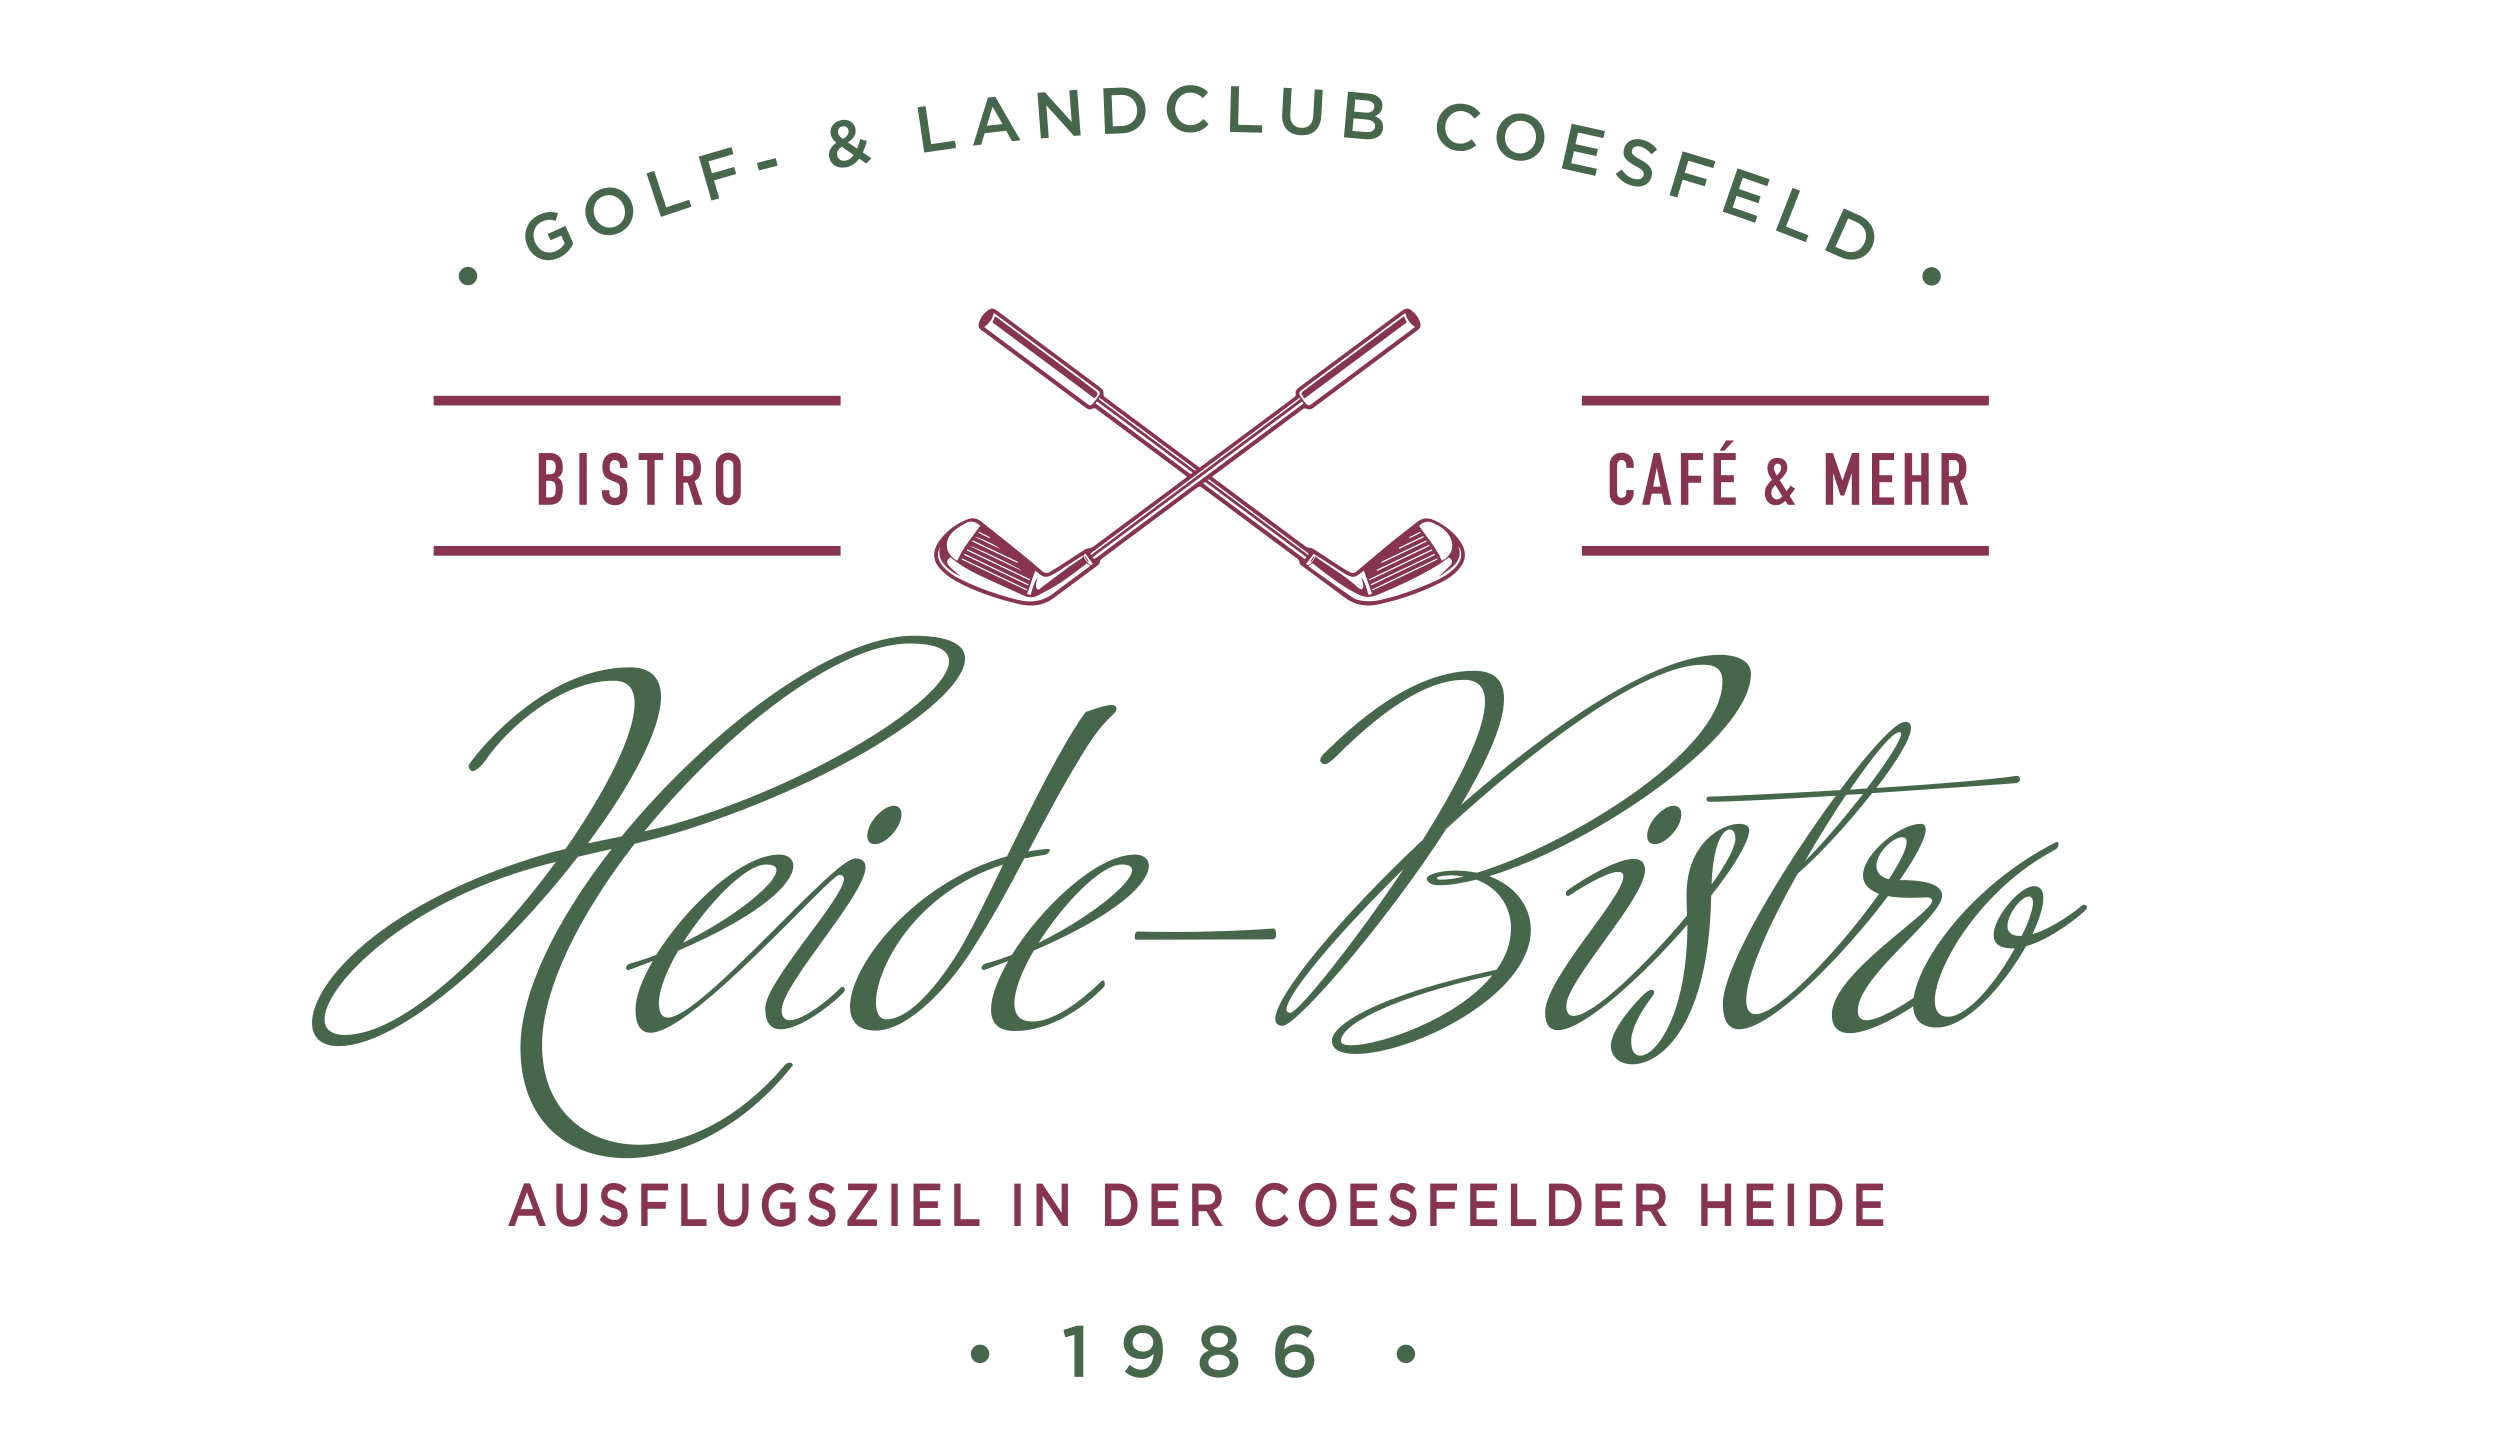 <?xml version="1.0" encoding="utf-8"?>
<!-- Generator: Adobe Illustrator 16.0.0, SVG Export Plug-In . SVG Version: 6.00 Build 0)  -->
<!DOCTYPE svg PUBLIC "-//W3C//DTD SVG 1.1//EN" "http://www.w3.org/Graphics/SVG/1.1/DTD/svg11.dtd">
<svg version="1.1" id="Ebene_1" xmlns="http://www.w3.org/2000/svg" xmlns:xlink="http://www.w3.org/1999/xlink" x="0px" y="0px"
	 width="1032px" height="596px" viewBox="0 0 1032 596" enable-background="new 0 0 1032 596" xml:space="preserve">
<line fill="#D2973B" stroke="#863452" stroke-width="4" stroke-miterlimit="10" x1="179.002" y1="165.379" x2="347.002" y2="165.379"/>
<line fill="#D2973B" stroke="#863452" stroke-width="4" stroke-miterlimit="10" x1="179.002" y1="227.38" x2="347.002" y2="227.38"/>
<line fill="#D2973B" stroke="#863452" stroke-width="4" stroke-miterlimit="10" x1="653.002" y1="165.379" x2="821.002" y2="165.379"/>
<line fill="#D2973B" stroke="#863452" stroke-width="4" stroke-miterlimit="10" x1="653.002" y1="227.38" x2="821.002" y2="227.38"/>
<g>
	<path fill="#47674C" d="M194.992,117.308c-1.826,0.994-4.156,0.326-5.163-1.523c-1.007-1.849-0.303-4.169,1.522-5.163
		c1.85-1.007,4.182-0.339,5.188,1.51C197.547,113.981,196.842,116.301,194.992,117.308z"/>
	<path fill="#47674C" d="M230.652,106.446c-5.4,2.413-10.67,0.152-12.928-4.903c-2.171-4.857-0.301-10.604,4.902-12.928
		c3.008-1.344,5.232-1.332,7.68-0.621l-0.898,3.152c-1.839-0.539-3.465-0.67-5.66,0.31c-3.181,1.421-4.363,5.263-2.865,8.616
		c1.598,3.575,5.107,5.143,8.635,3.567c1.627-0.727,2.875-1.906,3.582-3.168l-1.442-3.23l-4.414,1.972l-1.179-2.638l7.348-3.283
		l3.239,7.25C235.6,102.756,233.71,105.08,230.652,106.446z"/>
	<path fill="#47674C" d="M255.001,96.382c-5.42,2.08-10.778-0.578-12.693-5.569s0.319-10.621,5.739-12.701
		s10.777,0.578,12.693,5.569S260.42,94.302,255.001,96.382z M249.09,80.98c-3.504,1.345-4.875,5.081-3.55,8.535
		c1.325,3.454,4.914,5.344,8.418,4s4.875-5.081,3.55-8.535S252.594,79.635,249.09,80.98z"/>
	<path fill="#47674C" d="M266.873,71.586l3.15-1.047l5.007,15.064l9.428-3.133l0.954,2.87l-12.58,4.181L266.873,71.586z"/>
	<path fill="#47674C" d="M302.783,63.618l-10.317,2.994l1.437,4.952l9.152-2.655l0.842,2.903l-9.151,2.656l2.144,7.388L293.7,82.78
		l-5.266-18.147l13.507-3.919L302.783,63.618z"/>
	<path fill="#47674C" d="M313.268,70.354l-0.797-3.112l7.742-1.983l0.797,3.112L313.268,70.354z"/>
	<path fill="#47674C" d="M357.613,67.514l-2.968-2.02c-1.29,1.802-2.957,3.102-5.208,3.554c-3.441,0.692-6.451-0.851-7.105-4.107
		c-0.484-2.409,0.572-4.412,2.896-6.009c-1.336-1.164-2.042-2.206-2.318-3.583c-0.506-2.515,1.069-5.09,4.378-5.756
		c2.939-0.591,5.318,0.969,5.83,3.51c0.495,2.462-0.826,4.243-3.103,5.665l3.827,2.591c0.502-1.203,0.918-2.554,1.266-3.973
		l2.724,0.802c-0.443,1.632-0.972,3.253-1.663,4.742l3.508,2.379L357.613,67.514z M347.432,60.583
		c-1.571,1.087-2.084,2.375-1.838,3.593c0.318,1.588,1.846,2.466,3.646,2.104c1.271-0.255,2.313-1.099,3.169-2.318L347.432,60.583z
		 M347.725,52.177c-1.324,0.267-2.011,1.369-1.744,2.692c0.191,0.953,0.701,1.567,1.962,2.498c1.768-1.072,2.604-2.121,2.326-3.498
		C350.008,52.572,348.969,51.927,347.725,52.177z"/>
	<path fill="#47674C" d="M378.785,44.277l3.286-0.482l2.306,15.71l9.832-1.443l0.439,2.993l-13.118,1.925L378.785,44.277z"/>
	<path fill="#47674C" d="M421.243,57.911l-3.487,0.391l-2.412-4.32l-8.879,0.996l-1.424,4.75l-3.38,0.378l6.144-19.837l3.058-0.343
		L421.243,57.911z M409.721,44.046l-2.377,7.872l6.465-0.725L409.721,44.046z"/>
	<path fill="#47674C" d="M441.413,37.306l3.257-0.248l1.432,18.842l-2.772,0.21l-11.408-12.615l1.019,13.404l-3.258,0.248
		l-1.431-18.841l3.068-0.233l11.083,12.261L441.413,37.306z"/>
	<path fill="#47674C" d="M463.236,55.042l-7.041,0.283l-0.758-18.884l7.041-0.283c5.936-0.238,10.199,3.671,10.414,9.012
		C473.106,50.512,469.172,54.804,463.236,55.042z M462.6,39.179l-3.723,0.149l0.516,12.841l3.723-0.149
		c3.966-0.159,6.448-2.934,6.299-6.657C469.265,41.641,466.565,39.02,462.6,39.179z"/>
	<path fill="#47674C" d="M491.32,54.708c-5.506,0.05-9.648-4.205-9.697-9.658c-0.049-5.398,3.934-9.834,9.656-9.886
		c3.481-0.032,5.598,1.164,7.422,2.875l-2.109,2.476c-1.525-1.39-3.152-2.32-5.312-2.3c-3.617,0.033-6.209,3.025-6.175,6.75
		s2.68,6.725,6.296,6.692c2.322-0.021,3.798-0.979,5.404-2.505l2.152,2.14C497.004,53.361,494.857,54.676,491.32,54.708z"/>
	<path fill="#47674C" d="M508.169,35.562l3.32,0.081l-0.386,15.872l9.933,0.241l-0.073,3.023l-13.253-0.322L508.169,35.562z"/>
	<path fill="#47674C" d="M545.445,47.791c-0.309,5.635-3.646,8.292-8.58,8.021c-4.907-0.27-7.879-3.272-7.579-8.745l0.597-10.866
		l3.316,0.182l-0.589,10.731c-0.192,3.505,1.511,5.492,4.477,5.655c2.938,0.161,4.843-1.519,5.033-4.998l0.597-10.866l3.316,0.182
		L545.445,47.791z"/>
	<path fill="#47674C" d="M570.655,43.96c-0.206,2.313-1.603,3.382-3.066,3.984c2.139,0.95,3.56,2.351,3.33,4.933
		c-0.303,3.39-3.233,4.945-7.431,4.571l-8.716-0.776l1.677-18.831l8.447,0.752C568.689,38.931,570.919,41,570.655,43.96z
		 M567.641,52.232c0.144-1.613-1.037-2.668-3.646-2.9l-5.245-0.467l-0.46,5.165l5.487,0.489
		C566.036,54.72,567.487,53.954,567.641,52.232z M567.298,44.203c0.137-1.533-0.968-2.526-3.093-2.716l-4.762-0.424l-0.445,5.003
		l4.52,0.402C565.643,46.659,567.143,45.952,567.298,44.203z"/>
	<path fill="#47674C" d="M601.352,62.216c-5.454-0.778-8.911-5.608-8.141-11.009c0.764-5.347,5.368-9.136,11.036-8.327
		c3.448,0.492,5.362,1.993,6.909,3.959l-2.459,2.131c-1.299-1.604-2.77-2.769-4.908-3.074c-3.582-0.511-6.595,2.06-7.121,5.749
		c-0.526,3.689,1.639,7.054,5.222,7.565c2.299,0.328,3.902-0.398,5.721-1.666l1.807,2.44
		C607.175,61.738,604.854,62.716,601.352,62.216z"/>
	<path fill="#47674C" d="M625.878,66.21c-5.712-1.037-8.91-6.09-7.956-11.35c0.955-5.26,5.788-8.911,11.5-7.874
		c5.712,1.037,8.91,6.09,7.956,11.35C636.423,63.597,631.59,67.247,625.878,66.21z M628.824,49.979
		c-3.693-0.67-6.805,1.811-7.466,5.45c-0.66,3.64,1.425,7.119,5.117,7.79c3.692,0.669,6.805-1.812,7.466-5.451
		C634.602,54.128,632.517,50.649,628.824,49.979z"/>
	<path fill="#47674C" d="M661.863,57.018l-10.441-2.314l-1.063,4.799l9.255,2.051l-0.644,2.9l-9.255-2.051l-1.099,4.957
		l10.573,2.344l-0.643,2.9l-13.816-3.062l4.091-18.457l13.685,3.033L661.863,57.018z"/>
	<path fill="#47674C" d="M677.273,65.983c3.625,1.944,5.278,3.851,4.485,6.909c-0.894,3.45-4.114,4.791-7.957,3.795
		c-2.797-0.725-5.186-2.376-6.873-4.906l2.53-1.799c1.358,1.97,2.886,3.287,5.16,3.876c1.986,0.515,3.478-0.075,3.844-1.486
		c0.346-1.333-0.203-2.229-3.398-3.893c-3.65-1.951-5.548-3.67-4.667-7.068c0.826-3.189,3.996-4.655,7.629-3.713
		c2.666,0.691,4.573,2.05,6.043,4.021l-2.355,1.984c-1.328-1.655-2.806-2.736-4.479-3.169c-1.882-0.488-3.23,0.195-3.549,1.423
		C673.314,63.395,673.988,64.239,677.273,65.983z"/>
	<path fill="#47674C" d="M707.233,69.423l-10.294-3.085l-1.48,4.94l9.13,2.736l-0.868,2.896l-9.13-2.736l-2.209,7.371l-3.181-0.953
		l5.426-18.104l13.475,4.039L707.233,69.423z"/>
	<path fill="#47674C" d="M729.537,76.852l-10.108-3.475l-1.597,4.646l8.96,3.08l-0.965,2.808l-8.961-3.08l-1.649,4.799l10.237,3.519
		l-0.966,2.808l-13.376-4.598l6.142-17.87l13.249,4.554L729.537,76.852z"/>
	<path fill="#47674C" d="M739.953,77.538l3.093,1.21l-5.787,14.786l9.254,3.622l-1.102,2.816l-12.348-4.833L739.953,77.538z"/>
	<path fill="#47674C" d="M759.839,106.172l-6.432-2.879l7.723-17.25l6.432,2.879c5.422,2.427,7.501,7.825,5.317,12.705
		C770.694,106.506,765.261,108.599,759.839,106.172z M766.326,91.682l-3.401-1.522l-5.251,11.73l3.401,1.522
		c3.622,1.622,7.08,0.241,8.603-3.16S769.948,93.304,766.326,91.682z"/>
	<path fill="#47674C" d="M795.538,117.422c-1.825-0.995-2.527-3.315-1.52-5.164c1.008-1.849,3.339-2.514,5.164-1.519
		c1.848,1.008,2.551,3.328,1.542,5.176C799.717,117.765,797.386,118.43,795.538,117.422z"/>
</g>
<g>
	<path fill="#47674C" d="M283.575,342.41c-6.07,1.964-13.568,3.928-21.602,5.892c-22.316,28.743-38.205,59.628-38.205,83.194
		c0,25.887,17.317,41.062,40.169,41.062c18.566,0,40.883-10.176,60.163-33.028c0.357-0.536,1.25-0.893,1.964-0.893
		c0.536,0,1.25,0.536,1.25,1.071c-20.353,25.886-46.774,38.383-68.733,38.383c-24.458,0-43.739-15.532-43.739-45.524
		c0-23.387,15.354-53.559,37.67-82.123c-4.82,1.071-9.462,2.143-13.926,3.213c-30.171,39.098-73.553,78.195-98.904,78.195
		c-7.141,0-10.89-3.749-10.89-9.641c0-16.424,29.1-49.988,96.94-69.804c2.32-0.714,4.82-1.25,7.677-1.964
		c16.781-23.923,28.564-47.488,28.564-59.985c0-5.892-2.5-9.462-8.569-9.462c-21.959,0-43.739,19.459-52.845,32.67
		c-1.964,2.856-4.284,4.642-5.534,4.642c-1.071,0-1.606-1.607-1.606-2.321c0-0.893,29.278-40.525,66.591-40.525
		c8.926,0,12.854,4.642,12.854,12.14c0,13.568-12.497,36.777-30.171,60.521c4.463-0.893,9.283-1.964,13.925-2.856
		c36.241-44.275,87.479-82.837,120.507-82.837c14.639,0,21.244,3.571,21.244,9.462C398.368,288.138,348.738,321.522,283.575,342.41z
		 M221.269,357.942c-53.558,14.818-87.3,48.738-87.3,62.842c0,3.928,2.678,6.427,8.391,6.427c24.102,0,60.7-35.349,87.122-71.411
		C226.446,356.514,223.769,357.228,221.269,357.942z M375.339,265.643c-29.101,0-75.339,35.884-109.26,77.481
		c5.892-1.25,11.426-2.678,15.89-4.106c56.236-17.139,109.794-51.059,109.794-66.055
		C391.763,268.321,386.765,265.643,375.339,265.643z"/>
	<path fill="#47674C" d="M322.676,417.035c0,3.035,1.429,4.106,3.393,4.106c5.534,0,16.246-8.569,20.174-12.676
		c0.535-0.714,1.07-1.071,1.606-1.071c0.535,0,0.893,0.536,0.893,1.071c0,0.357-0.179,0.893-0.714,1.428
		c-5.713,5.713-18.031,14.997-25.708,14.997c-3.928,0-6.427-2.321-6.427-8.748c0-10.89,32.491-45.346,32.491-53.38
		c0-1.071-0.714-1.606-1.964-1.606c-3.749,0-60.521,65.163-77.838,65.163c-3.928,0-6.248-2.856-6.248-9.641
		c0-5.177,2.678-12.318,7.141-19.995c-3.213,1.25-6.427,2.5-9.997,3.749c-0.714,0-1.071-0.357-1.071-0.893s0.535-1.428,1.606-1.785
		c3.57-0.893,7.142-2.143,10.891-3.571c12.318-19.816,35.17-41.418,50.88-41.418c3.393,0,5.713,1.786,5.713,4.642
		c0,6.605-11.426,19.459-47.488,34.991c-4.82,8.212-8.033,16.246-8.033,21.78c0,4.106,1.428,5.892,3.749,5.892
		c13.746,0,68.197-65.698,77.302-65.698c3.035,0,4.285,1.428,4.285,3.57C357.311,369.546,322.676,406.145,322.676,417.035z
		 M316.249,356.871c-8.569,0-24.102,16.246-34.277,32.313c20.353-9.998,38.562-24.28,38.562-29.993
		C320.534,357.764,319.284,356.871,316.249,356.871z M361.238,348.48c-2.143,0-3.214-1.25-3.214-3.392
		c0-6.07,6.963-12.497,10.891-12.497c2.143,0,3.213,1.428,3.213,3.57C372.128,341.696,365.522,348.48,361.238,348.48z"/>
	<path fill="#47674C" d="M446.219,312.239c-9.283,15.354-15.531,27.494-21.78,39.276c2.499-0.536,5.356-0.893,8.034-1.071
		c0.714,0,0.893,0.179,0.893,0.536c0,0.714-1.071,1.785-2.321,1.964c-2.856,0.357-5.534,0.893-8.212,1.428
		c-6.427,12.318-12.854,24.101-22.316,38.919c-7.141,11.247-24.458,32.135-39.098,32.135c-7.319,0-10.533-3.928-10.533-9.998
		c0-16.96,26.601-51.238,64.806-61.949c10.712-21.78,22.673-46.061,32.492-59.628c0,0.179,7.677-2.856,10.533-2.856
		c1.606,0,2.143,0.714,2.143,1.607C460.858,295.279,456.396,295.1,446.219,312.239z M361.597,413.821
		c0,4.285,1.429,6.962,4.285,6.962c14.639,0,32.491-32.492,32.135-31.956c4.284-7.677,9.997-19.281,16.067-31.957
		C377.485,368.654,361.597,399.896,361.597,413.821z"/>
	<path fill="#47674C" d="M426.762,392.398c-4.82,8.212-8.033,16.246-8.033,21.78c0,4.642,2.142,7.498,7.498,7.498
		c11.604,0,26.422-14.639,28.386-16.603c0.179-0.178,0.535-0.357,0.714-0.357c0.536,0,0.714,0.714,0.714,1.428
		c0,0.357,0,0.714-0.178,1.071c-7.677,8.034-21.603,18.388-36.956,18.388c-6.962,0-9.818-3.392-9.818-8.926
		c0-5.177,2.678-12.318,7.141-19.995c-3.213,1.25-6.427,2.5-9.997,3.749c-0.714,0-1.071-0.357-1.071-0.893s0.535-1.428,1.606-1.785
		c3.57-0.893,7.142-2.143,10.891-3.571c12.318-19.816,35.17-41.418,50.88-41.418c3.393,0,5.713,1.786,5.713,4.642
		C474.25,364.012,462.824,376.866,426.762,392.398z M463.003,356.871c-8.569,0-24.102,16.246-34.277,32.313
		c20.353-9.998,38.562-24.28,38.562-29.993C467.288,357.764,466.038,356.871,463.003,356.871z"/>
	<path fill="#47674C" d="M525.399,387.756l-56.361,0.178c-0.375,0-0.624-0.714-0.624-1.428c0-0.893,0.374-1.964,1.249-1.964
		c0,0,6.624,0.179,15.621,0.179c12.372,0,29.368-0.536,39.99-1.428c1.375-0.178,1.5,1.428,1.5,2.856
		C526.774,387.221,526.024,387.756,525.399,387.756z"/>
	<path fill="#47674C" d="M614.79,361.691c10.533,3.928,17.139,12.319,17.139,22.138c0,27.315-49.452,51.237-72.125,51.237
		c-6.07,0-9.998-1.606-9.998-5.534c0-6.07,16.782-18.21,68.02-29.278c3.749-5.178,5.892-10.891,5.892-17.139
		c0-8.927-5.178-16.604-14.282-19.995c-5.713,1.428-10.891,2.321-15.354,2.321c-2.678,0-4.82-0.893-5.178-2.678
		c0-1.785,5.713-3.392,11.962-3.392c3.035,0,5.891,0.357,8.748,0.893c35.526-10.533,101.403-49.453,101.403-78.91
		c0-4.82-2.499-6.962-8.034-6.962c-23.922,0-68.197,33.206-105.866,67.662c-25.173,39.098-61.949,81.409-67.662,81.409
		c-1.964,0-3.035-1.071-3.035-2.856c0-9.462,26.601-41.776,60.878-73.911c14.282-22.673,25.708-44.989,25.708-56.95
		c0-5.713-2.499-9.105-8.748-9.105c-19.459,0-41.418,20.352-53.201,32.135c-1.606,1.428-3.035,2.678-4.284,2.678
		c-0.715,0-1.786-0.714-1.786-1.607c0-1.071,1.071-2.321,1.071-2.321c5.178-4.642,32.85-34.634,62.485-34.634
		c8.569,0,12.318,4.285,12.318,11.604c0,10.354-7.32,26.244-17.675,43.739c37.491-32.849,80.159-61.949,106.938-61.949
		c5.355,0,12.676,1.786,12.676,7.855C722.8,304.384,657.637,348.659,614.79,361.691z M531.061,416.678
		c0,0.893,0.535,1.428,1.606,1.428c3.035,0,26.065-28.386,46.774-59.45C551.77,385.792,531.061,410.608,531.061,416.678z
		 M553.555,429.71c0,1.25,1.607,1.785,4.285,1.785c11.426,0,43.561-10.712,58.2-28.921
		C576.406,411.322,553.555,422.569,553.555,429.71z M598.901,361.334c-1.964,0-5.713,0.357-5.713,1.25
		c0,0.178,0.356,0.536,1.428,0.536c2.678,0,5.892-0.357,9.641-1.25C602.65,361.513,600.687,361.334,598.901,361.334z"/>
	<path fill="#47674C" d="M706.377,369.725c-0.893,53.201-20.531,69.625-32.492,69.625c-5.178,0-8.927-3.035-8.927-7.676
		c0-7.32,12.319-20.531,14.997-22.316c0.714-0.535,1.428-0.714,1.964-0.714c0.535,0,0.893,0.357,0.893,0.893
		s-0.179,1.071-0.715,1.785c-2.678,3.392-8.747,12.14-8.747,18.389c0,4.106,1.428,6.07,3.749,6.07
		c6.605,0,19.459-17.317,19.459-54.094c-18.924,21.781-43.025,43.561-53.38,43.561c-3.392,0-5.355-2.142-5.355-7.32
		c0-14.104,32.313-47.31,32.313-56.236c0-1.25-0.893-1.785-2.143-1.785c-5.177,0-18.21,8.391-19.995,9.641
		c-0.356,0.179-0.535,0.357-0.714,0.357c-0.535,0-0.893-0.536-0.893-1.071c0-0.536,0.179-1.071,0.535-1.25
		c6.249-4.463,20.174-13.032,27.493-13.032c2.857,0,4.643,1.428,4.643,4.642c0,11.783-32.492,45.524-32.492,56.058
		c0,2.856,1.071,4.106,3.035,4.106c8.033,0,30.171-21.423,46.773-41.418c0-2.499-0.178-4.999-0.178-8.569
		c0-21.245,14.46-29.278,21.78-29.278c2.499,0,4.105,0.893,4.105,2.5C722.087,347.409,715.66,357.942,706.377,369.725z
		 M683.168,348.48c-2.142,0-3.213-1.25-3.213-3.392c0-6.07,6.962-12.497,10.89-12.497c2.143,0,3.214,1.428,3.214,3.57
		C694.059,341.696,687.453,348.48,683.168,348.48z M714.054,342.41c-2.856,0-6.963,5.892-7.498,22.673
		c5.892-8.212,9.818-15.353,9.818-18.924C716.374,343.838,715.481,342.41,714.054,342.41z"/>
	<path fill="#47674C" d="M831.885,323.308c-9.998,0.714-34.277,2.5-59.093,4.106c-9.641,12.319-21.781,25.53-30.707,33.207
		c-11.783,20.888-21.245,41.954-21.245,52.13c0,4.106,1.429,5.892,3.928,5.892c9.641,0,35.705-28.208,50.881-49.631
		c-4.643-1.785-6.605-4.463-6.605-7.677c0-8.926,15.353-21.245,23.744-21.245c1.606,0,2.142,0.893,2.142,2.321
		c0,3.749-4.284,11.604-10.711,20.888h0.535c13.211,0,16.96,3.035,16.96,6.427c0,8.926-34.812,33.206-34.812,47.488
		c0,2.856,1.428,3.928,3.57,3.928c7.677,0,25.351-13.211,26.958-14.64c0.535-0.535,0.893-0.714,1.249-0.714
		c0.536,0,0.893,0.536,0.893,1.071c0,0.714-0.356,1.428-1.249,2.142c-6.784,6.07-24.637,17.496-34.813,17.496
		c-4.284,0-7.319-2.142-7.319-7.677c0-16.96,41.419-41.775,41.419-46.953c0-0.714-0.715-1.428-2.143-1.428
		c-0.715,0-3.393,0.179-6.605,0.179c-3.749,0-6.784-0.179-9.462-0.714c-18.389,24.458-48.203,54.987-61.414,54.987
		c-4.284,0-6.784-3.214-6.784-10.533c0-15.175,25.173-56.772,46.596-85.872c-22.315,1.428-43.025,2.5-52.13,2.5
		c-0.893,0-1.25-0.536-1.25-1.071s0.357-1.071,1.071-1.071c2.856,0,26.779-1.071,54.094-2.678
		c12.141-16.424,23.03-28.208,26.779-28.208c1.785,0,2.5,0.893,2.5,2.5c0,4.463-6.07,14.104-14.282,24.815
		c22.673-1.428,45.346-3.213,58.021-4.999c0.714,0,1.249,0.714,1.249,1.428C833.848,322.415,833.312,323.129,831.885,323.308z
		 M762.08,328.128c-5.534,8.212-11.426,17.674-16.96,27.315c6.248-6.07,15.71-17.139,23.923-27.672
		C766.008,327.949,764.4,327.949,762.08,328.128z M784.039,302.241c-2.856,0-10.891,9.819-20.353,23.745l6.963-0.536
		c7.855-10.355,14.104-19.817,14.104-22.495C784.753,302.42,784.574,302.241,784.039,302.241z M785.288,345.624
		c-4.105,0-10.711,6.605-10.711,11.783c0,2.499,1.428,4.642,5.177,5.534c4.464-6.963,7.32-12.497,7.32-15.354
		C787.074,346.338,786.538,345.624,785.288,345.624z"/>
	<path fill="#47674C" d="M860.988,375.616c-1.249,1.428-13.389,11.783-24.637,14.997c-8.926,15.889-24.458,33.563-36.776,33.563
		c-6.784,0-9.819-3.57-9.819-9.462c0-16.246,23.923-49.452,59.093-67.126c0.536,0,0.893,0,0.893,0.893
		c0,0.536-0.179,1.607-1.428,2.321c-30.35,15.889-49.631,48.381-49.631,62.306c0,4.106,1.785,6.606,5.355,6.606
		c8.392,0,20.174-14.64,27.672-28.208h-1.249c-5.356,0-7.499-2.321-7.499-5.534c0-7.499,11.069-20.174,16.604-20.174
		c2.856,0,3.928,1.964,3.928,4.999c0,3.75-1.785,8.927-4.463,14.818c8.569-2.499,17.853-9.641,20.352-11.783
		c0.357-0.179,0.536-0.357,0.893-0.357c0.536,0,1.25,0.357,1.25,1.071C861.524,374.902,861.346,375.259,860.988,375.616z
		 M837.423,370.082c-3.035,0-8.748,7.32-8.748,12.14c0,2.321,1.25,4.106,4.999,4.106h0.893c2.856-5.713,4.642-10.89,4.642-13.747
		C839.208,370.975,838.673,370.082,837.423,370.082z"/>
</g>
<g>
	<path fill="#863452" d="M674.389,203.609c0,0.66-0.126,1.29-0.375,1.89c-0.251,0.6-0.596,1.125-1.035,1.575
		c-0.44,0.45-0.955,0.81-1.545,1.08c-0.591,0.27-1.227,0.405-1.906,0.405c-0.58,0-1.17-0.081-1.77-0.24s-1.14-0.435-1.619-0.825
		c-0.48-0.39-0.876-0.905-1.186-1.545c-0.311-0.64-0.465-1.45-0.465-2.43v-11.76c0-0.7,0.119-1.35,0.359-1.95
		c0.24-0.6,0.58-1.12,1.021-1.56c0.439-0.44,0.964-0.785,1.575-1.035c0.609-0.25,1.285-0.375,2.025-0.375
		c0.699,0,1.35,0.125,1.949,0.375c0.6,0.25,1.12,0.6,1.561,1.05c0.439,0.45,0.784,0.99,1.035,1.62
		c0.249,0.63,0.375,1.315,0.375,2.055v1.2h-3.061v-1.02c0-0.6-0.17-1.12-0.51-1.56c-0.341-0.44-0.801-0.66-1.381-0.66
		c-0.76,0-1.265,0.235-1.515,0.705c-0.25,0.47-0.375,1.065-0.375,1.785v10.92c0,0.62,0.136,1.14,0.405,1.56
		c0.27,0.42,0.754,0.63,1.455,0.63c0.199,0,0.414-0.035,0.645-0.105c0.23-0.07,0.439-0.185,0.631-0.345
		c0.189-0.16,0.344-0.379,0.465-0.66c0.119-0.28,0.18-0.63,0.18-1.05v-1.05h3.061V203.609z"/>
	<path fill="#863452" d="M682.668,187.02h2.55l4.771,21.36h-3.061l-0.9-4.59h-4.17l-0.899,4.59h-3.06L682.668,187.02z
		 M683.958,193.169h-0.06l-1.5,7.74h3.06L683.958,193.169z"/>
	<path fill="#863452" d="M693.888,187.02h9.12v2.88h-6.061v6.48h5.28v2.88h-5.28v9.12h-3.06V187.02z"/>
	<path fill="#863452" d="M707.388,187.02h9.12v2.88h-6.061v6.27h5.28v2.88h-5.28v6.27h6.061v3.06h-9.12V187.02z M712.548,181.83
		h3.239l-3.959,4.23h-1.98L712.548,181.83z"/>
	<path fill="#863452" d="M736.997,206.759c-0.6,0.6-1.226,1.05-1.875,1.35s-1.385,0.45-2.204,0.45c-0.601,0-1.171-0.12-1.711-0.36
		c-0.539-0.24-1.01-0.575-1.41-1.005c-0.4-0.43-0.715-0.95-0.945-1.56c-0.229-0.61-0.344-1.285-0.344-2.025
		c0-1.18,0.279-2.209,0.84-3.09c0.559-0.88,1.26-1.7,2.1-2.46c-0.54-0.76-0.985-1.545-1.335-2.355
		c-0.351-0.81-0.524-1.665-0.524-2.565c0-0.56,0.09-1.095,0.27-1.605c0.18-0.51,0.439-0.95,0.779-1.32
		c0.34-0.37,0.77-0.665,1.291-0.885c0.52-0.22,1.129-0.33,1.83-0.33c0.66,0,1.239,0.105,1.739,0.315s0.92,0.49,1.261,0.84
		c0.34,0.35,0.6,0.76,0.779,1.23c0.18,0.47,0.27,0.965,0.27,1.485c0,1-0.31,1.955-0.93,2.865c-0.619,0.91-1.35,1.745-2.189,2.505
		c0.379,0.581,0.814,1.28,1.305,2.1c0.49,0.82,0.994,1.61,1.516,2.37l1.649-2.25l1.89,1.32l-2.279,2.94l2.31,3.66h-3.06
		L736.997,206.759z M731.207,203.459c0,0.74,0.215,1.375,0.645,1.905c0.431,0.53,0.976,0.795,1.636,0.795
		c0.46,0,0.899-0.145,1.319-0.435s0.74-0.575,0.961-0.855l-2.94-4.68c-0.46,0.46-0.845,0.955-1.155,1.485
		C731.361,202.205,731.207,202.799,731.207,203.459z M732.287,193.199c0,0.46,0.109,0.956,0.33,1.485
		c0.22,0.53,0.5,1.065,0.84,1.605c0.18-0.18,0.38-0.385,0.6-0.615c0.221-0.229,0.42-0.484,0.601-0.765
		c0.181-0.28,0.33-0.585,0.45-0.915c0.119-0.33,0.18-0.685,0.18-1.065c0-0.379-0.131-0.729-0.39-1.05
		c-0.261-0.32-0.62-0.48-1.08-0.48s-0.83,0.185-1.11,0.555S732.287,192.74,732.287,193.199z"/>
	<path fill="#863452" d="M753.677,187.02h2.94l3.93,11.31h0.061l3.899-11.31h2.97v21.36h-3.06v-12.99h-0.06l-3.031,9.18h-1.529
		l-3-9.18h-0.061v12.99h-3.06V187.02z"/>
	<path fill="#863452" d="M772.756,187.02h9.121v2.88h-6.061v6.27h5.279v2.88h-5.279v6.27h6.061v3.06h-9.121V187.02z"/>
	<path fill="#863452" d="M786.256,187.02h3.061v9.15h3.779v-9.15h3.061v21.36h-3.061v-9.51h-3.779v9.51h-3.061V187.02z"/>
	<path fill="#863452" d="M801.436,187.02h4.92c3.601,0,5.4,2.09,5.4,6.27c0,1.24-0.195,2.305-0.585,3.195
		c-0.39,0.89-1.075,1.605-2.055,2.145l3.3,9.75h-3.24l-2.85-9.12h-1.83v9.12h-3.061V187.02z M804.496,196.56h1.74
		c0.539,0,0.97-0.075,1.289-0.225c0.32-0.15,0.565-0.365,0.736-0.645c0.169-0.28,0.284-0.625,0.344-1.035
		c0.061-0.41,0.091-0.885,0.091-1.425s-0.03-1.015-0.091-1.425c-0.06-0.41-0.185-0.76-0.375-1.05
		c-0.189-0.29-0.455-0.505-0.795-0.645c-0.34-0.14-0.789-0.21-1.35-0.21h-1.59V196.56z"/>
</g>
<g>
	<path fill="#863452" d="M222.393,187.02h4.471c0.979,0,1.814,0.15,2.504,0.45c0.69,0.3,1.256,0.701,1.695,1.2
		c0.439,0.5,0.755,1.075,0.945,1.725c0.189,0.65,0.285,1.325,0.285,2.025v0.78c0,0.581-0.045,1.07-0.135,1.47
		c-0.09,0.4-0.226,0.75-0.406,1.05c-0.18,0.3-0.399,0.565-0.659,0.795c-0.261,0.23-0.56,0.445-0.899,0.645
		c0.719,0.34,1.249,0.845,1.59,1.515c0.34,0.67,0.51,1.565,0.51,2.685v1.2c0,1.88-0.455,3.32-1.365,4.32
		c-0.91,1-2.365,1.5-4.365,1.5h-4.17V187.02z M225.453,195.779h1.379c1.021,0,1.705-0.255,2.056-0.765
		c0.35-0.51,0.524-1.254,0.524-2.235c0-0.96-0.194-1.68-0.584-2.16c-0.391-0.48-1.096-0.72-2.115-0.72h-1.26V195.779z
		 M225.453,205.319h1.319c0.62,0,1.104-0.09,1.455-0.27c0.35-0.18,0.615-0.43,0.795-0.75c0.181-0.32,0.29-0.7,0.33-1.14
		c0.04-0.439,0.06-0.919,0.06-1.44c0-0.54-0.029-1.01-0.09-1.41c-0.06-0.4-0.185-0.735-0.375-1.005
		c-0.189-0.27-0.455-0.475-0.795-0.615c-0.34-0.14-0.79-0.21-1.35-0.21h-1.35V205.319z"/>
	<path fill="#863452" d="M239.162,187.02h3.061v21.36h-3.061V187.02z"/>
	<path fill="#863452" d="M258.992,193.169h-3.061v-0.69c0-0.7-0.164-1.305-0.494-1.815c-0.33-0.51-0.885-0.765-1.665-0.765
		c-0.42,0-0.765,0.08-1.035,0.24c-0.271,0.161-0.479,0.365-0.63,0.615c-0.15,0.25-0.255,0.54-0.314,0.87
		c-0.061,0.33-0.091,0.675-0.091,1.035c0,0.42,0.015,0.775,0.046,1.065c0.029,0.29,0.104,0.54,0.225,0.75
		c0.119,0.21,0.295,0.395,0.525,0.555c0.229,0.161,0.544,0.32,0.944,0.48l2.34,0.93c0.68,0.26,1.229,0.565,1.649,0.915
		c0.421,0.35,0.746,0.76,0.976,1.23c0.229,0.47,0.385,1.01,0.466,1.62c0.079,0.61,0.119,1.305,0.119,2.085
		c0,0.9-0.09,1.735-0.27,2.505c-0.18,0.77-0.476,1.43-0.885,1.98c-0.41,0.55-0.956,0.985-1.636,1.305
		c-0.681,0.319-1.511,0.48-2.489,0.48c-0.74,0-1.431-0.13-2.07-0.39c-0.641-0.26-1.19-0.615-1.65-1.065
		c-0.46-0.45-0.824-0.985-1.095-1.605c-0.271-0.62-0.405-1.29-0.405-2.01v-1.14h3.061v0.96c0,0.56,0.164,1.065,0.494,1.515
		c0.33,0.45,0.885,0.675,1.666,0.675c0.52,0,0.924-0.075,1.215-0.225c0.289-0.15,0.51-0.36,0.66-0.63
		c0.149-0.27,0.244-0.605,0.285-1.005c0.039-0.399,0.059-0.84,0.059-1.32c0-0.56-0.02-1.02-0.059-1.38
		c-0.041-0.36-0.126-0.65-0.256-0.87c-0.131-0.22-0.311-0.4-0.54-0.54c-0.229-0.14-0.535-0.29-0.915-0.45l-2.189-0.9
		c-1.32-0.54-2.205-1.255-2.655-2.145c-0.45-0.89-0.675-2.004-0.675-3.345c0-0.8,0.109-1.56,0.33-2.28
		c0.22-0.72,0.545-1.339,0.975-1.86c0.43-0.52,0.975-0.935,1.635-1.245c0.66-0.31,1.43-0.465,2.311-0.465
		c0.76,0,1.455,0.14,2.085,0.42c0.63,0.28,1.17,0.65,1.62,1.11c0.449,0.46,0.795,0.975,1.035,1.545
		c0.24,0.57,0.359,1.155,0.359,1.755V193.169z"/>
	<path fill="#863452" d="M267.182,189.899h-3.539v-2.88h10.139v2.88h-3.539v18.48h-3.061V189.899z"/>
	<path fill="#863452" d="M279.031,187.02h4.92c3.601,0,5.4,2.09,5.4,6.27c0,1.24-0.195,2.305-0.585,3.195
		c-0.39,0.89-1.075,1.605-2.055,2.145l3.3,9.75h-3.24l-2.85-9.12h-1.83v9.12h-3.061V187.02z M282.092,196.56h1.74
		c0.539,0,0.97-0.075,1.289-0.225c0.32-0.15,0.565-0.365,0.736-0.645c0.169-0.28,0.284-0.625,0.344-1.035
		c0.061-0.41,0.091-0.885,0.091-1.425s-0.03-1.015-0.091-1.425c-0.06-0.41-0.185-0.76-0.375-1.05
		c-0.189-0.29-0.455-0.505-0.795-0.645c-0.34-0.14-0.789-0.21-1.35-0.21h-1.59V196.56z"/>
	<path fill="#863452" d="M295.531,192.06c0-0.86,0.15-1.62,0.45-2.28c0.3-0.66,0.694-1.205,1.185-1.635s1.04-0.755,1.65-0.975
		c0.609-0.22,1.225-0.33,1.846-0.33c0.619,0,1.234,0.11,1.844,0.33c0.61,0.22,1.16,0.545,1.65,0.975s0.885,0.975,1.186,1.635
		c0.3,0.66,0.449,1.42,0.449,2.28v11.28c0,0.88-0.149,1.646-0.449,2.295c-0.301,0.65-0.695,1.19-1.186,1.62
		c-0.49,0.43-1.04,0.755-1.65,0.975c-0.609,0.22-1.225,0.33-1.844,0.33c-0.621,0-1.236-0.11-1.846-0.33
		c-0.61-0.22-1.16-0.545-1.65-0.975c-0.49-0.43-0.885-0.97-1.185-1.62c-0.3-0.649-0.45-1.415-0.45-2.295V192.06z M298.592,203.339
		c0,0.74,0.205,1.285,0.615,1.635c0.409,0.35,0.895,0.525,1.455,0.525c0.559,0,1.045-0.175,1.455-0.525
		c0.409-0.35,0.614-0.895,0.614-1.635v-11.28c0-0.74-0.205-1.285-0.614-1.635c-0.41-0.35-0.896-0.525-1.455-0.525
		c-0.561,0-1.046,0.175-1.455,0.525c-0.41,0.35-0.615,0.896-0.615,1.635V203.339z"/>
</g>
<g>
	<path fill="#47674C" d="M404.547,562.686c-2.079,0-3.807-1.701-3.807-3.806s1.728-3.806,3.807-3.806
		c2.105,0,3.832,1.701,3.832,3.806S406.652,562.686,404.547,562.686z"/>
	<path fill="#47674C" d="M444.609,547.232h2.58v21.149h-3.66v-17.399l-3.779,1.05l-0.781-3L444.609,547.232z"/>
	<path fill="#47674C" d="M471.039,568.741c-2.91,0-4.949-1.05-6.72-2.52l2.01-2.82c1.59,1.35,3,1.98,4.8,1.98
		c3.09,0,4.949-2.73,5.07-6.6c-1.051,1.26-2.67,2.22-4.92,2.22c-4.471,0-7.439-2.61-7.439-6.689c0-4.14,3.18-7.29,7.829-7.29
		c2.64,0,4.35,0.75,5.819,2.22c1.561,1.56,2.551,3.87,2.551,8.04C480.039,564.062,476.679,568.741,471.039,568.741z
		 M471.699,550.202c-2.61,0-4.17,1.74-4.17,3.93c0,2.22,1.68,3.78,4.289,3.78c2.67,0,4.26-1.74,4.26-3.81
		C476.078,551.882,474.369,550.202,471.699,550.202z"/>
	<path fill="#47674C" d="M503.199,568.681c-4.59,0-8.01-2.4-8.01-6.03c0-2.58,1.41-4.169,3.779-5.16c-1.77-0.93-3.06-2.34-3.06-4.71
		c0-3.24,3.09-5.7,7.29-5.7c4.199,0,7.289,2.46,7.289,5.7c0,2.37-1.29,3.78-3.06,4.71c2.28,1.05,3.78,2.55,3.78,5.07
		C511.209,566.341,507.789,568.681,503.199,568.681z M503.199,559.202c-2.49,0-4.41,1.26-4.41,3.21c0,1.77,1.65,3.18,4.41,3.18
		s4.409-1.41,4.409-3.18C507.608,560.461,505.688,559.202,503.199,559.202z M503.199,550.172c-2.25,0-3.75,1.32-3.75,2.94
		c0,1.86,1.59,3.15,3.75,3.15c2.159,0,3.749-1.29,3.749-3.12C506.948,551.492,505.449,550.172,503.199,550.172z"/>
	<path fill="#47674C" d="M539.798,552.212c-1.47-1.14-2.729-1.83-4.56-1.83c-3.12,0-4.859,2.82-5.04,6.66
		c1.11-1.08,2.55-2.1,5.01-2.1c4.08,0,7.35,2.4,7.35,6.63c0,4.229-3.39,7.169-7.8,7.169c-2.58,0-4.439-0.81-5.85-2.19
		c-1.59-1.62-2.55-3.81-2.55-8.069c0-6.45,3.06-11.46,8.999-11.46c2.73,0,4.59,0.87,6.42,2.34L539.798,552.212z M534.578,558.032
		c-2.609,0-4.26,1.68-4.26,3.72c0,2.19,1.71,3.81,4.35,3.81c2.609,0,4.199-1.65,4.199-3.84
		C538.867,559.592,537.188,558.032,534.578,558.032z"/>
	<path fill="#47674C" d="M580.342,562.686c-2.079,0-3.807-1.701-3.807-3.806s1.728-3.806,3.807-3.806
		c2.105,0,3.832,1.701,3.832,3.806S582.447,562.686,580.342,562.686z"/>
</g>
<g>
	<path fill="#863452" d="M225.325,506.088h-2.765l-1.511-4.224h-7.04l-1.531,4.224h-2.681l6.552-17.621h2.424L225.325,506.088z
		 M217.52,492.142l-2.553,6.999h5.126L217.52,492.142z"/>
	<path fill="#863452" d="M242.403,498.515c0,5.224-2.51,7.848-6.402,7.848c-3.871,0-6.339-2.625-6.339-7.698v-10.072h2.617v9.947
		c0,3.25,1.424,4.999,3.764,4.999c2.319,0,3.744-1.65,3.744-4.874v-10.072h2.616V498.515z"/>
	<path fill="#863452" d="M254.291,495.941c3.148,0.9,4.786,2.225,4.786,5.148c0,3.299-2.19,5.249-5.317,5.249
		c-2.276,0-4.425-0.925-6.211-2.799l1.574-2.2c1.425,1.45,2.85,2.274,4.7,2.274c1.616,0,2.638-0.875,2.638-2.224
		c0-1.275-0.596-1.95-3.361-2.7c-3.169-0.899-4.955-1.999-4.955-5.249c0-3.049,2.127-5.099,5.083-5.099
		c2.17,0,3.893,0.775,5.403,2.199l-1.404,2.325c-1.34-1.175-2.68-1.8-4.041-1.8c-1.531,0-2.426,0.925-2.426,2.1
		C250.76,494.541,251.441,495.141,254.291,495.941z"/>
	<path fill="#863452" d="M275.794,491.392h-8.466v4.774h7.508v2.799h-7.508v7.123h-2.616v-17.496h11.082V491.392z"/>
	<path fill="#863452" d="M281.216,488.593h2.616v14.696h7.828v2.799h-10.444V488.593z"/>
	<path fill="#863452" d="M309.014,498.515c0,5.224-2.51,7.848-6.402,7.848c-3.871,0-6.338-2.625-6.338-7.698v-10.072h2.616v9.947
		c0,3.25,1.425,4.999,3.765,4.999c2.318,0,3.744-1.65,3.744-4.874v-10.072h2.615V498.515z"/>
	<path fill="#863452" d="M322.221,506.388c-4.658,0-7.721-3.899-7.721-9.022c0-4.924,3.19-9.073,7.678-9.073
		c2.596,0,4.191,0.85,5.723,2.375l-1.659,2.325c-1.149-1.15-2.276-1.875-4.169-1.875c-2.744,0-4.828,2.799-4.828,6.198
		c0,3.624,2.02,6.273,5.062,6.273c1.403,0,2.68-0.525,3.594-1.325v-3.274h-3.807v-2.674h6.338v7.348
		C326.965,505.139,324.858,506.388,322.221,506.388z"/>
	<path fill="#863452" d="M340.128,495.941c3.148,0.9,4.786,2.225,4.786,5.148c0,3.299-2.191,5.249-5.318,5.249
		c-2.275,0-4.424-0.925-6.211-2.799l1.574-2.2c1.426,1.45,2.851,2.274,4.701,2.274c1.617,0,2.638-0.875,2.638-2.224
		c0-1.275-0.596-1.95-3.36-2.7c-3.17-0.899-4.957-1.999-4.957-5.249c0-3.049,2.127-5.099,5.084-5.099
		c2.17,0,3.893,0.775,5.402,2.199l-1.403,2.325c-1.34-1.175-2.681-1.8-4.042-1.8c-1.531,0-2.424,0.925-2.424,2.1
		C336.598,494.541,337.277,495.141,340.128,495.941z"/>
	<path fill="#863452" d="M350.081,491.317v-2.724h11.911v2.274l-8.784,12.497h8.784v2.724h-12.188v-2.274l8.785-12.497H350.081z"/>
	<path fill="#863452" d="M370.584,488.593v17.496h-2.617v-17.496H370.584z"/>
	<path fill="#863452" d="M388.152,491.342h-8.424v4.549h7.466v2.749h-7.466v4.699h8.529v2.75h-11.146v-17.496h11.04V491.342z"/>
	<path fill="#863452" d="M393.914,488.593h2.616v14.696h7.827v2.799h-10.443V488.593z"/>
	<path fill="#863452" d="M421.328,488.593v17.496h-2.616v-17.496H421.328z"/>
	<path fill="#863452" d="M438.258,488.593h2.574v17.496h-2.191l-8.21-12.447v12.447h-2.573v-17.496h2.424l7.977,12.097V488.593z"/>
	<path fill="#863452" d="M461.694,506.088h-5.552v-17.496h5.552c4.68,0,7.913,3.774,7.913,8.723S466.374,506.088,461.694,506.088z
		 M461.694,491.392h-2.935v11.897h2.935c3.127,0,5.169-2.475,5.169-5.923C466.863,493.917,464.821,491.392,461.694,491.392z"/>
	<path fill="#863452" d="M486.366,491.342h-8.423v4.549h7.465v2.749h-7.465v4.699h8.529v2.75h-11.146v-17.496h11.04V491.342z"/>
	<path fill="#863452" d="M501.679,506.088l-3.659-6.099h-3.275v6.099h-2.615v-17.496h6.636c3.425,0,5.53,2.125,5.53,5.548
		c0,2.899-1.467,4.649-3.553,5.324l4.021,6.624H501.679z M498.552,491.392h-3.808v5.874h3.829c1.872,0,3.063-1.15,3.063-2.949
		C501.637,492.392,500.488,491.392,498.552,491.392z"/>
	<path fill="#863452" d="M525.902,506.388c-4.34,0-7.572-3.974-7.572-9.022c0-4.999,3.169-9.073,7.678-9.073
		c2.744,0,4.404,1.125,5.828,2.725l-1.68,2.274c-1.191-1.3-2.467-2.174-4.169-2.174c-2.851,0-4.913,2.749-4.913,6.198
		s2.062,6.249,4.913,6.249c1.829,0,2.999-0.875,4.275-2.274l1.681,2C530.391,505.188,528.688,506.388,525.902,506.388z"/>
	<path fill="#863452" d="M543.916,506.388c-4.572,0-7.764-4.074-7.764-9.022c0-4.949,3.233-9.073,7.807-9.073
		s7.764,4.074,7.764,9.023S548.489,506.388,543.916,506.388z M543.916,491.117c-2.957,0-5.02,2.774-5.02,6.198
		s2.105,6.249,5.062,6.249s5.02-2.774,5.02-6.198C548.979,493.941,546.873,491.117,543.916,491.117z"/>
	<path fill="#863452" d="M568.481,491.342h-8.423v4.549h7.465v2.749h-7.465v4.699h8.529v2.75h-11.146v-17.496h11.04V491.342z"/>
	<path fill="#863452" d="M579.986,495.941c3.148,0.9,4.786,2.225,4.786,5.148c0,3.299-2.19,5.249-5.317,5.249
		c-2.276,0-4.425-0.925-6.211-2.799l1.574-2.2c1.425,1.45,2.85,2.274,4.7,2.274c1.616,0,2.638-0.875,2.638-2.224
		c0-1.275-0.596-1.95-3.361-2.7c-3.169-0.899-4.955-1.999-4.955-5.249c0-3.049,2.127-5.099,5.083-5.099
		c2.17,0,3.893,0.775,5.403,2.199l-1.404,2.325c-1.34-1.175-2.68-1.8-4.041-1.8c-1.531,0-2.426,0.925-2.426,2.1
		C576.455,494.541,577.137,495.141,579.986,495.941z"/>
	<path fill="#863452" d="M601.489,491.392h-8.466v4.774h7.508v2.799h-7.508v7.123h-2.616v-17.496h11.082V491.392z"/>
	<path fill="#863452" d="M617.95,491.342h-8.423v4.549h7.465v2.749h-7.465v4.699h8.529v2.75H606.91v-17.496h11.04V491.342z"/>
	<path fill="#863452" d="M623.713,488.593h2.615v14.696h7.828v2.799h-10.443V488.593z"/>
	<path fill="#863452" d="M644.98,506.088h-5.551v-17.496h5.551c4.68,0,7.913,3.774,7.913,8.723S649.66,506.088,644.98,506.088z
		 M644.98,491.392h-2.936v11.897h2.936c3.127,0,5.169-2.475,5.169-5.923C650.149,493.917,648.107,491.392,644.98,491.392z"/>
	<path fill="#863452" d="M669.652,491.342h-8.424v4.549h7.467v2.749h-7.467v4.699h8.529v2.75h-11.145v-17.496h11.039V491.342z"/>
	<path fill="#863452" d="M684.965,506.088l-3.658-6.099h-3.275v6.099h-2.617v-17.496h6.637c3.425,0,5.53,2.125,5.53,5.548
		c0,2.899-1.468,4.649-3.552,5.324l4.02,6.624H684.965z M681.838,491.392h-3.807v5.874h3.828c1.872,0,3.062-1.15,3.062-2.949
		C684.922,492.392,683.773,491.392,681.838,491.392z"/>
	<path fill="#863452" d="M704.893,498.715v7.373h-2.617v-17.496h2.617v7.273h7.104v-7.273h2.617v17.496h-2.617v-7.373H704.893z"/>
	<path fill="#863452" d="M732.031,491.342h-8.424v4.549h7.467v2.749h-7.467v4.699h8.529v2.75h-11.145v-17.496h11.039V491.342z"/>
	<path fill="#863452" d="M740.559,488.593v17.496h-2.617v-17.496H740.559z"/>
	<path fill="#863452" d="M752.639,506.088h-5.552v-17.496h5.552c4.68,0,7.912,3.774,7.912,8.723S757.318,506.088,752.639,506.088z
		 M752.639,491.392h-2.936v11.897h2.936c3.127,0,5.168-2.475,5.168-5.923C757.807,493.917,755.766,491.392,752.639,491.392z"/>
	<path fill="#863452" d="M777.311,491.342h-8.424v4.549h7.466v2.749h-7.466v4.699h8.529v2.75h-11.146v-17.496h11.04V491.342z"/>
</g>
<g>
	<path fill-rule="evenodd" clip-rule="evenodd" fill="#863452" d="M602.918,223.709c-2.639-4.018-6.383-6.763-10.649-8.846
		c-2.577-1.258-5.021-1.221-7.366,0.67c-3.494,2.814-7.107,5.484-10.579,8.329c-4.8,3.933-9.523,7.958-14.257,11.974
		c-0.898,0.762-1.796,0.908-2.811,0.365c-0.9-0.482-1.813-0.947-2.669-1.502c-4.1-2.664-8.177-5.365-12.283-8.02
		c-0.463-0.297-1.064-0.385-1.608-0.545c-0.521-0.152-1.155-0.131-1.559-0.43c-12.698-9.409-25.374-18.851-38.05-28.289
		c-0.244-0.182-0.459-0.398-0.682-0.594c0.09-0.117,0.107-0.152,0.136-0.174c12.498-9.311,24.996-18.623,37.514-27.908
		c0.261-0.193,0.824-0.205,1.137-0.061c1.082,0.496,2.006,0.382,2.962-0.33c14.367-10.712,28.743-21.414,43.132-32.1
		c1.027-0.764,1.337-1.678,1.015-2.857c-0.558-2.045-1.755-3.679-3.355-5.017c-1.546-1.293-2.582-1.288-4.201-0.085
		c-6.822,5.078-13.645,10.157-20.468,15.234c-7.406,5.514-14.812,11.032-22.229,16.532c-0.833,0.616-1.414,1.366-1.188,2.393
		c0.177,0.806-0.129,1.168-0.709,1.599c-9.265,6.871-18.515,13.762-27.768,20.646c-3.716,2.766-7.433,5.529-11.151,8.295
		c-0.176-0.102-0.309-0.162-0.423-0.247c-12.944-9.63-25.89-19.259-38.813-28.915c-0.293-0.219-0.506-0.78-0.473-1.158
		c0.097-1.137-0.284-1.931-1.207-2.617c-14.359-10.663-28.707-21.343-43.042-32.037c-1.019-0.76-2.022-0.83-3.043-0.188
		c-2.093,1.318-3.476,3.213-4.161,5.576c-0.316,1.09-0.064,2.045,0.943,2.793c14.447,10.727,28.884,21.472,43.314,32.222
		c0.851,0.635,1.748,0.825,2.649,0.3c0.671-0.39,1.095-0.203,1.638,0.201c8.511,6.354,17.034,12.693,25.555,19.035
		c3.921,2.918,7.842,5.837,11.801,8.783c-0.115,0.188-0.14,0.267-0.193,0.307c-12.941,9.634-25.883,19.267-38.835,28.887
		c-0.235,0.176-0.58,0.215-0.881,0.293c-0.708,0.18-1.527,0.174-2.111,0.543c-3.331,2.107-6.599,4.314-9.905,6.459
		c-1.5,0.973-3.033,1.893-4.566,2.811c-1.202,0.719-2.272,0.613-3.381-0.355c-2.916-2.545-5.865-5.053-8.874-7.484
		c-5.39-4.361-10.835-8.653-16.256-12.975c-1.851-1.476-3.896-1.584-5.987-0.707c-4.679,1.962-8.639,4.9-11.486,9.137
		c-2.812,4.184-2.491,8.141,1.076,11.697c1.685,1.68,3.634,3.215,5.714,4.359c8.269,4.547,17.171,7.502,26.317,9.658
		c4.943,1.166,9.822,0.834,14.129-2.332c6.174-4.543,12.339-9.096,18.482-13.676c0.4-0.299,0.775-0.863,0.83-1.34
		c0.078-0.707,0.398-1.09,0.922-1.479c13.096-9.733,26.188-19.47,39.256-29.237c0.75-0.561,1.211-0.529,1.945,0.02
		c12.926,9.655,25.873,19.279,38.819,28.906c0.704,0.523,1.405,0.955,1.412,2.029c0.003,0.402,0.48,0.9,0.864,1.188
		c5.939,4.43,11.922,8.801,17.848,13.246c4.184,3.139,8.883,3.863,13.824,2.824c9.072-1.904,17.749-5.023,26.048-9.15
		c2.622-1.305,5.045-2.953,7.022-5.162C605.253,231.574,605.593,227.781,602.918,223.709z M591.569,215.857
		c2.552,1.166,4.939,2.559,6.508,4.965c2.688,4.125,1.476,8.445-2.877,10.672c-2.274-5.383-6.145-9.73-9.448-14.457
		C587.49,215.436,589.346,214.84,591.569,215.857z M593.239,230.486c0.075,0.156,0.15,0.312,0.225,0.469
		c-8.954,4.27-17.909,8.539-26.865,12.809c-0.074-0.156-0.149-0.311-0.223-0.467C575.329,239.025,584.285,234.756,593.239,230.486z
		 M565.98,241.67c-0.075-0.154-0.148-0.311-0.223-0.467c8.817-4.206,17.637-8.41,26.456-12.615c0.074,0.158,0.148,0.314,0.224,0.471
		C583.619,233.262,574.8,237.467,565.98,241.67z M586.284,219.451c0.066,0.154,0.134,0.31,0.2,0.463
		c-1.503,0.76-3.006,1.52-4.51,2.28c-0.071-0.144-0.144-0.288-0.215-0.432C583.268,220.992,584.774,220.221,586.284,219.451z
		 M587.515,221.268c0.072,0.156,0.144,0.312,0.217,0.467c-3.363,1.605-6.727,3.212-10.09,4.816c-0.074-0.156-0.15-0.312-0.225-0.469
		C580.782,224.478,584.147,222.871,587.515,221.268z M588.748,223.07c0.075,0.157,0.15,0.312,0.226,0.469
		c-6.184,2.949-12.369,5.896-18.554,8.844c-0.078-0.154-0.156-0.309-0.236-0.463C576.372,228.971,582.561,226.02,588.748,223.07z
		 M589.923,224.896c0.075,0.158,0.151,0.315,0.227,0.471c-7.221,3.441-14.44,6.883-21.659,10.326
		c-0.074-0.156-0.149-0.312-0.225-0.469C575.486,231.783,582.704,228.34,589.923,224.896z M591.1,226.732
		c0.064,0.162,0.13,0.322,0.194,0.484c-8.644,4.117-17.286,8.236-25.929,12.354c-0.075-0.154-0.148-0.309-0.223-0.463
		C573.795,234.982,582.447,230.857,591.1,226.732z M543.45,229.334c2.507,1.615,5.01,3.234,7.521,4.844
		c1.534,0.982,3.046,2.01,4.627,2.91c2.644,1.508,3.775,1.375,6.126-0.521c0.39-0.314,0.78-0.625,1.285-1.029
		c1.148,3.277,2.25,6.424,3.386,9.666c-0.56,0.135-1.004,0.24-1.521,0.363c-0.715-2.527-1.24-5.037-2.925-7.406
		c0.351,1.422,0.709,2.533,0.86,3.67c0.06,0.438-0.231,1.121-0.586,1.352c-0.266,0.174-1.021-0.055-1.329-0.348
		c-5.071-4.791-11.071-8.299-16.775-12.215c-0.369-0.254-0.631-0.666-0.942-1.006C543.268,229.521,543.359,229.428,543.45,229.334z
		 M540.06,228.406c0.09,0.068,0.049,0.311,0.115,0.822c-14.028-10.441-27.813-20.699-41.863-31.154
		c0.512-0.092,0.734-0.205,0.824-0.139C512.786,208.08,526.426,218.236,540.06,228.406z M537.211,161.094
		c8.395-6.199,16.754-12.445,25.126-18.676c5.678-4.227,11.358-8.451,17.037-12.675c0.204-0.151,0.415-0.292,0.743-0.522
		c0.572,2.523,1.904,4.365,3.989,5.771c-3.186,2.373-6.309,4.705-9.436,7.033c-11.005,8.191-22.013,16.381-33.019,24.572
		c-1.302,0.969-1.657,1.02-2.752-0.196c-0.866-0.964-1.572-2.085-2.254-3.196C536.143,162.383,536.355,161.725,537.211,161.094z
		 M493.763,193.887c-0.044,0.119-0.089,0.237-0.133,0.355c-0.307-0.113-0.66-0.163-0.915-0.348
		c-1.915-1.398-3.813-2.822-5.716-4.237c-10.859-8.081-21.718-16.162-32.572-24.25c-0.318-0.237-0.574-0.559-0.859-0.84
		c0.121-0.107,0.243-0.214,0.364-0.321C467.209,174.126,480.485,184.006,493.763,193.887z M450.853,166.924
		c-0.437,0.52-1.022,0.511-1.647,0.045c-14.186-10.582-28.386-21.145-42.582-31.71c-0.087-0.065-0.169-0.138-0.339-0.274
		c2.082-1.441,3.41-3.24,3.946-5.752c0.349,0.236,0.669,0.436,0.971,0.659c13.992,10.413,27.979,20.834,41.989,31.222
		c0.816,0.606,1.057,1.266,0.548,2.025C452.855,164.455,451.874,165.711,450.853,166.924z M455.581,169.026
		c-1.105-0.823-2.207-1.65-3.365-2.517c0.234-0.284,0.41-0.499,0.661-0.803c13.142,9.779,26.247,19.531,39.39,29.312
		c-0.533,0.928-1.014,0.562-1.553,0.16C479.007,186.457,467.292,177.743,455.581,169.026z M450.396,228.311
		c28.682-21.37,57.373-42.729,86.196-64.187c0.074,0.387,0.161,0.603,0.114,0.638c-28.738,21.44-57.487,42.869-86.236,64.299
		c-0.087-0.07-0.174-0.141-0.261-0.209C450.269,228.668,450.27,228.404,450.396,228.311z M429.161,236.992
		c1.424,1.312,3,1.418,4.65,0.578c1.199-0.609,2.363-1.305,3.5-2.027c2.952-1.881,5.881-3.799,8.822-5.697
		c0.268-0.174,0.553-0.322,0.829-0.482c0.084,0.074,0.167,0.15,0.251,0.225c-0.223,0.281-0.395,0.635-0.676,0.83
		c-1.801,1.242-3.672,2.387-5.433,3.684c-3.783,2.783-7.514,5.641-11.269,8.465c-0.535,0.404-1.123,1.17-1.771,0.572
		c-0.393-0.361-0.514-1.238-0.436-1.844c0.128-0.992,0.518-1.949,0.574-3.029c-0.527,1.145-1.123,2.262-1.563,3.438
		c-0.456,1.219-0.761,2.496-1.16,3.844c-0.48-0.107-0.923-0.207-1.499-0.338c1.127-3.23,2.215-6.35,3.363-9.645
		C428.003,236.078,428.62,236.494,429.161,236.992z M423.986,243.287c-0.072,0.152-0.144,0.307-0.217,0.459
		c-8.962-4.238-17.909-8.508-26.848-12.791c0.065-0.158,0.131-0.314,0.196-0.471C406.073,234.752,415.03,239.02,423.986,243.287z
		 M397.95,229.066c0.074-0.156,0.148-0.312,0.225-0.469c8.818,4.203,17.639,8.406,26.457,12.611
		c-0.076,0.154-0.154,0.311-0.231,0.465C415.583,237.473,406.767,233.27,397.95,229.066z M425.042,239.586
		c-8.656-4.125-17.314-8.25-25.97-12.373c0.073-0.156,0.147-0.312,0.221-0.467c8.657,4.125,17.313,8.248,25.971,12.373
		C425.189,239.273,425.116,239.43,425.042,239.586z M421.88,235.689c-7.22-3.439-14.439-6.881-21.84-10.406
		C401.001,225.03,421.399,234.678,421.88,235.689z M419.983,232.393c-6.191-2.947-12.383-5.896-18.574-8.846
		c0.077-0.156,0.154-0.312,0.232-0.468c6.188,2.95,12.375,5.899,18.562,8.849C420.13,232.084,420.056,232.238,419.983,232.393z
		 M412.725,226.547c-3.362-1.603-6.724-3.205-10.293-4.906C403.472,221.414,412.26,225.553,412.725,226.547z M408.623,221.74
		c-0.073,0.155-0.147,0.309-0.22,0.463c-1.498-0.764-2.996-1.527-4.492-2.29c0.066-0.14,0.135-0.278,0.202-0.418
		C405.616,220.245,407.12,220.992,408.623,221.74z M393.632,219.266c1.448-1.334,3.246-2.33,4.985-3.299
		c2.198-1.225,4.206-0.631,6.001,1.077c-3.299,4.692-7.126,9.042-9.469,14.458C390.099,228.639,389.354,223.209,393.632,219.266z
		 M449.709,233.875c-4.948,3.682-9.959,7.281-14.833,11.059c-4.457,3.455-9.406,3.994-14.629,2.703
		c-8.124-2.01-16.022-4.715-23.551-8.414c-2.664-1.309-5.166-2.891-7.184-5.115c-1.578-1.738-2.617-3.711-2.227-6.154
		c0.121-0.762,0.447-1.49,0.811-2.225c-1.277,4.529,1.247,7.336,4.377,9.814c1.24,0.98,2.651,1.746,4.102,2.43
		c-1.217-1.055-2.445-2.098-3.646-3.17c-0.434-0.389-0.825-0.828-1.195-1.279c-1.142-1.393-0.972-2.358,0.64-3.469
		c3.45,2.926,7.349,5.232,11.422,7.18c6.281,3.008,12.674,5.777,19.005,8.68c1.902,0.873,3.818,0.867,5.597-0.066
		c3.285-1.729,6.592-3.463,9.68-5.51c3.612-2.393,7.002-5.125,10.562-7.766c0.436,0.314,0.874,0.633,1.354,0.982
		C449.888,233.676,449.814,233.797,449.709,233.875z M449.43,232.734c-0.706-0.705-1.3-1.545-1.835-2.395
		c-0.529-0.84-0.328-1.521,0.488-1.736c1.02,1.381,1.986,2.693,3.002,4.07C450.513,233.449,450.243,233.549,449.43,232.734z
		 M452.739,230.082c-0.518,0.385-1.062,1.055-1.73-0.012c28.815-21.445,57.611-42.877,86.467-64.354
		c0.238,0.273,0.437,0.505,0.688,0.795c-2.438,1.816-4.803,3.58-7.17,5.342C504.91,191.264,478.827,210.676,452.739,230.082z
		 M537.809,230.221c-3.919-2.922-7.843-5.84-11.765-8.759c-9.454-7.033-18.908-14.068-28.361-21.104
		c-0.315-0.234-0.619-0.487-0.93-0.733c0.553-0.967,1.066-0.477,1.607-0.074c8.368,6.233,16.739,12.463,25.11,18.69
		c4.888,3.638,9.776,7.273,14.664,10.912c0.404,0.301,0.798,0.617,1.203,0.93C538.837,231.004,538.334,230.613,537.809,230.221z
		 M539.219,232.742c1.038-1.389,2.014-2.697,3.033-4.062c0.974,0.375,1.113,0.567,0.504,1.68c-0.463,0.844-1.104,1.605-1.748,2.33
		C540.351,233.424,539.649,233.445,539.219,232.742z M600.142,234.848c-2.689,2.545-5.893,4.297-9.262,5.723
		c-7.059,2.984-14.225,5.691-21.754,7.238c-1.903,0.393-3.934,0.465-5.87,0.293c-1.629-0.146-3.452-0.496-4.766-1.383
		c-6.156-4.162-12.166-8.543-18.394-12.961c0.774-0.562,1.212-0.881,1.722-1.25c1.423,1.117,2.837,2.254,4.276,3.355
		c4.233,3.236,8.527,6.387,13.278,8.848c0.355,0.184,0.721,0.352,1.076,0.536c2.671,1.403,5.271,1.536,8.163,0.315
		c8.678-3.662,17.268-7.482,25.269-12.496c1.416-0.887,2.733-1.936,4.126-2.932c1.525,0.764,1.885,1.977,0.694,3.258
		c-1.509,1.621-3.184,3.088-4.705,4.543c0.035-0.012,0.261-0.041,0.423-0.16c1.855-1.34,3.862-2.523,5.507-4.088
		c2.265-2.154,3.416-4.82,2.069-8.142c1.031,1.106,1.416,2.96,1.039,4.626C602.609,232.062,601.514,233.547,600.142,234.848z"/>
	<path fill-rule="evenodd" clip-rule="evenodd" fill="#863452" d="M538.505,164.488c-0.233-0.287-0.406-0.475-0.549-0.682
		c-0.98-1.427-0.933-1.647,0.465-2.688c13.352-9.93,26.699-19.863,40.05-29.795c0.349-0.261,0.704-0.514,1.086-0.789
		c0.388,0.854,0.759,1.666,1.157,2.539C566.676,143.521,552.631,153.976,538.505,164.488z"/>
	<path fill-rule="evenodd" clip-rule="evenodd" fill="#863452" d="M409.659,133.078c0.402-0.892,0.758-1.678,1.142-2.528
		c0.3,0.206,0.599,0.397,0.882,0.608c13.314,9.906,26.629,19.812,39.941,29.722c1.832,1.364,1.861,1.839,0.195,3.57
		C437.788,154.01,423.75,143.562,409.659,133.078z"/>
	<path fill-rule="evenodd" clip-rule="evenodd" fill="#863452" d="M448.01,229.555c0.481,0.713,0.962,1.426,1.444,2.137
		c-0.133,0.084-0.268,0.168-0.4,0.252c-0.457-0.732-0.914-1.467-1.371-2.199C447.792,229.682,447.901,229.617,448.01,229.555z"/>
	<path fill-rule="evenodd" clip-rule="evenodd" fill="#863452" d="M542.681,229.723c-0.449,0.748-0.897,1.496-1.347,2.244
		c-0.132-0.076-0.265-0.152-0.396-0.229c0.464-0.729,0.929-1.455,1.393-2.184C542.447,229.611,542.564,229.668,542.681,229.723z"/>
</g>
</svg>
